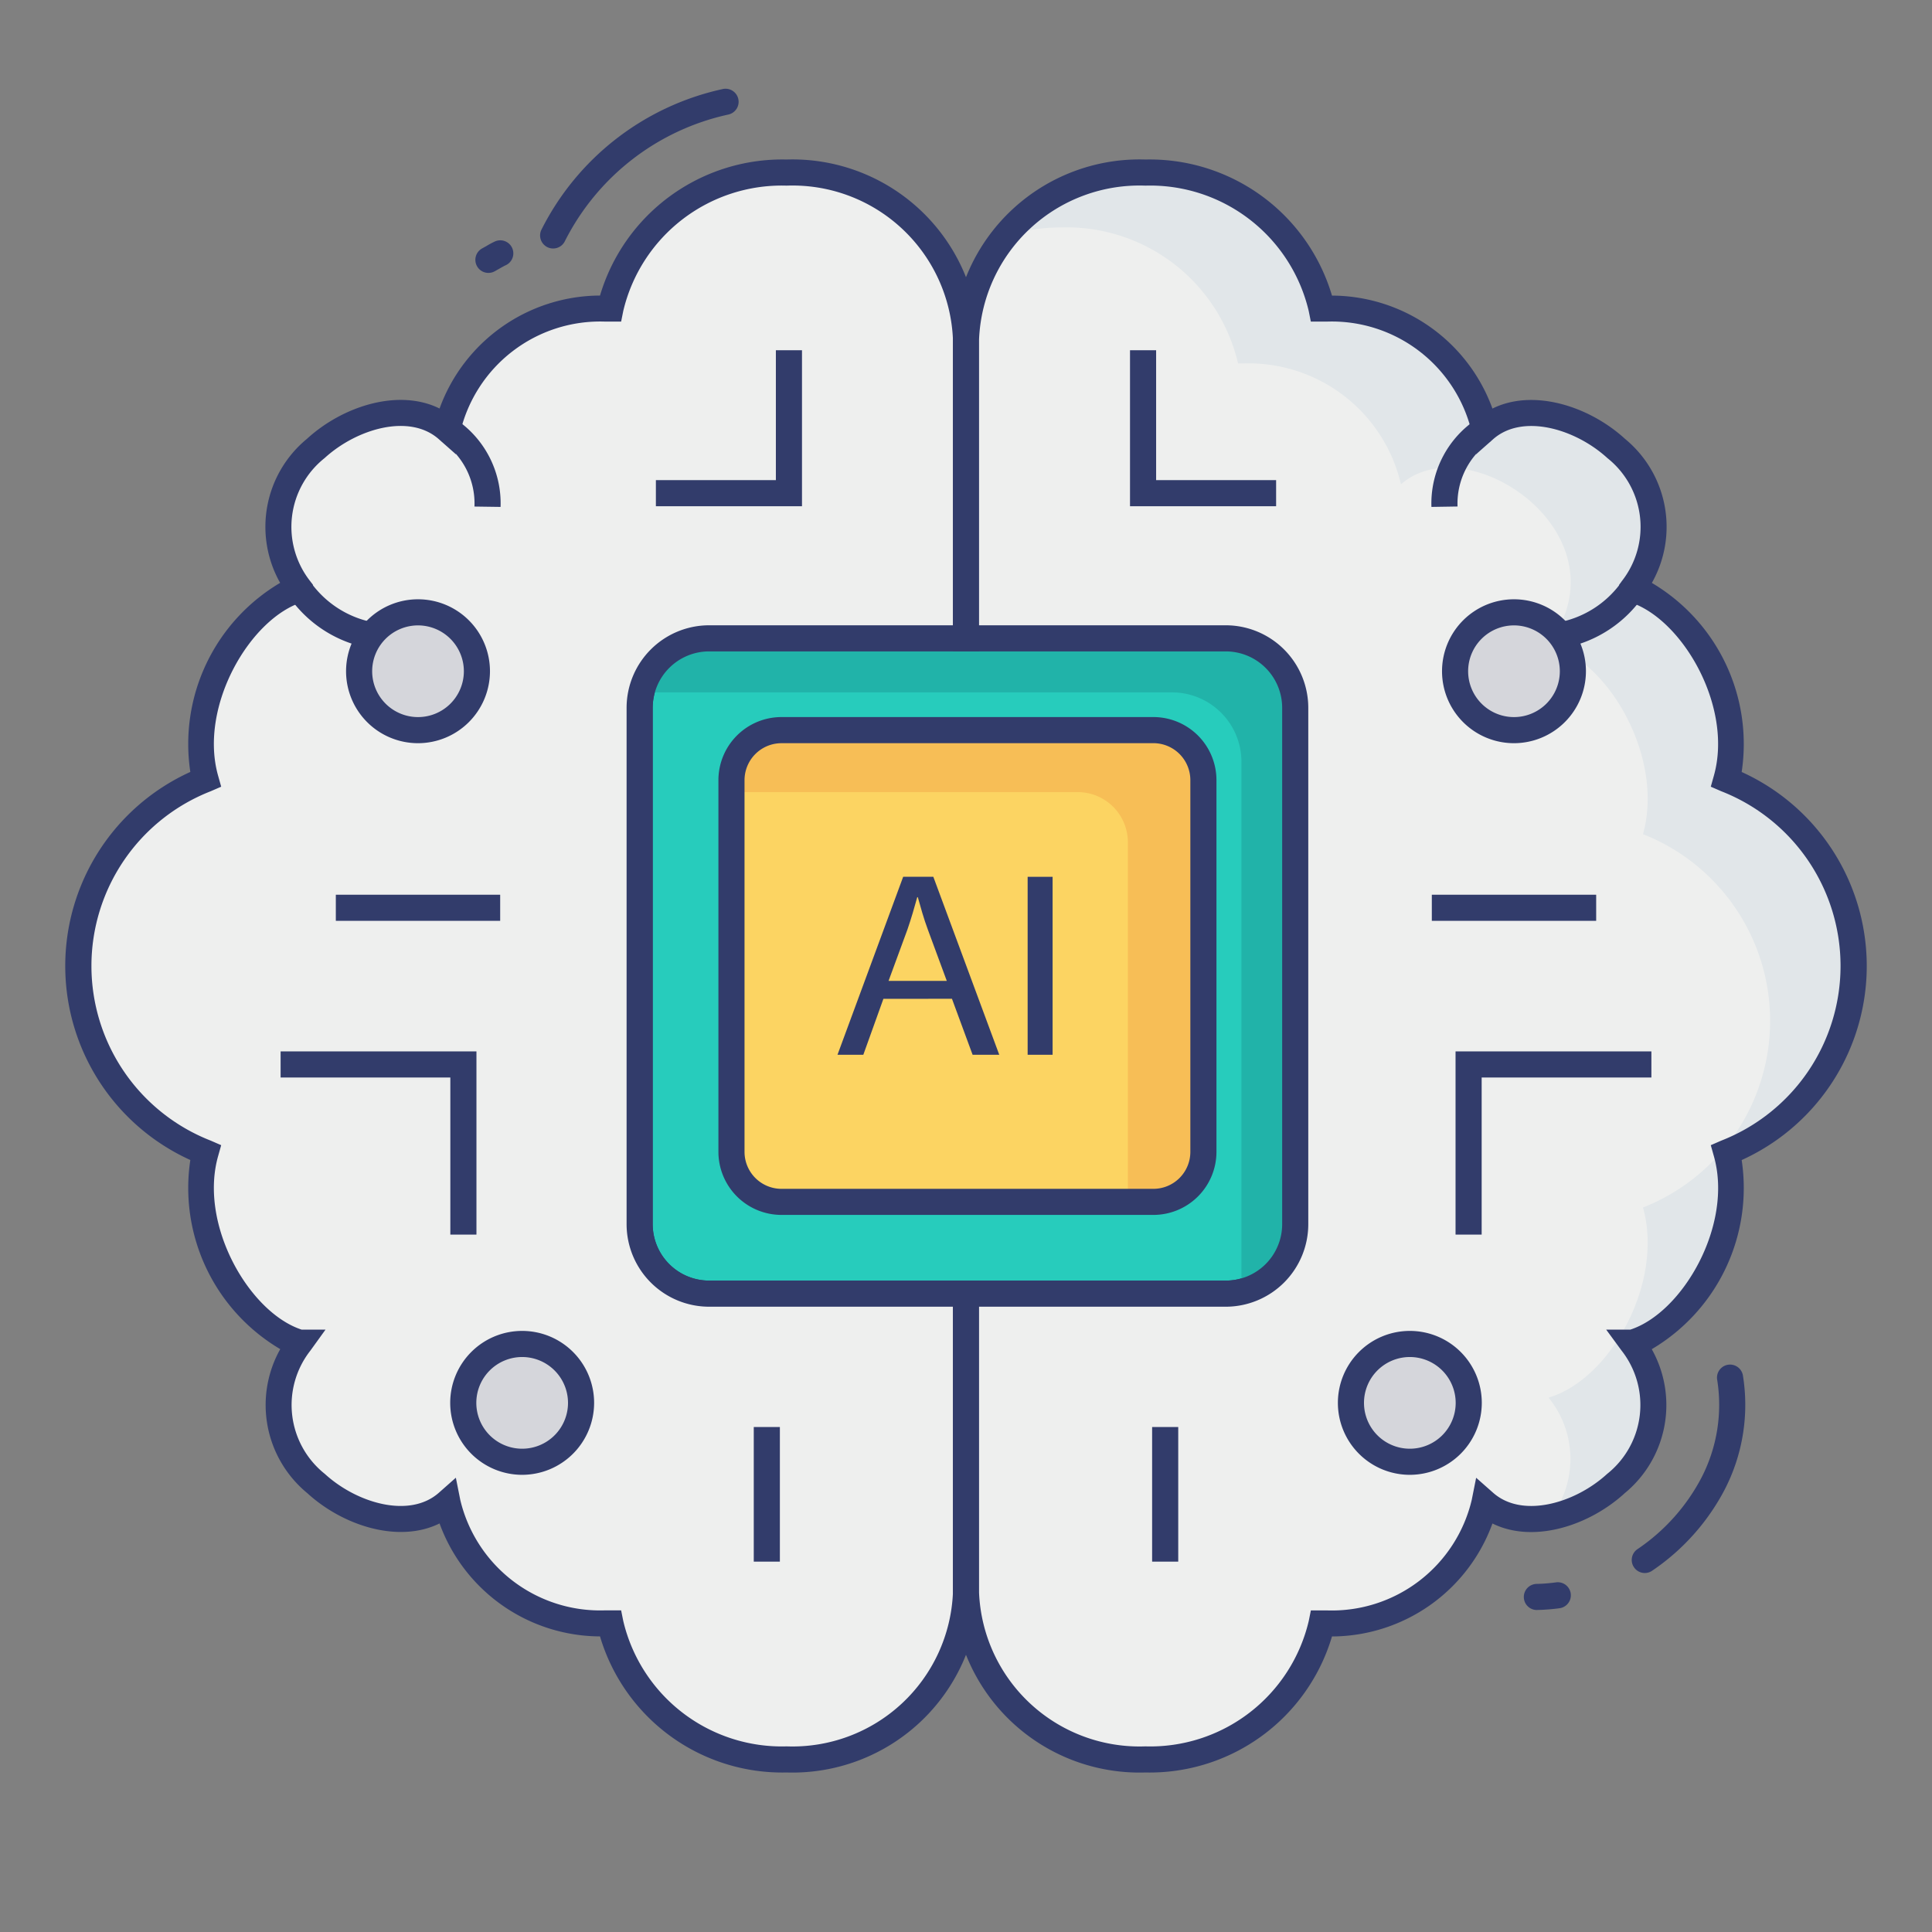 <svg id="color_line" height="512" viewBox="0 0 74 74" width="512" xmlns="http://www.w3.org/2000/svg" data-name="color line"><rect x="0" y="0" width="74" height="74" fill="#808080" stroke="none"/><path d="m11.483 51.932-.009-.465h-.5v-.49l.5-.045h.849l-.403.743-.437-.208z" fill="#323c6b"/><path d="m11.887 51.72-.818-.576a6.265 6.265 0 0 1 3.012-1.953l.334.942a5.481 5.481 0 0 0 -2.528 1.587z" fill="#323c6b"/><path d="m17.365 57.994-.443-.9.222.448-.226-.446a2.924 2.924 0 0 0 1.245-1.713l.952.3a3.891 3.891 0 0 1 -1.75 2.311z" fill="#323c6b"/><path d="m12.333 23.068h-1.35l-.009-.5h.002l-.002-.035h.5v-.465l.008.461.438-.204z" fill="#323c6b"/><rect fill="#27ccbc" height="25.1" rx="2.66" width="25.11" x="24.5" y="24.45"/><path d="m46.95 50.05h-19.79a3.163 3.163 0 0 1 -3.16-3.16v-19.78a3.163 3.163 0 0 1 3.16-3.16h19.79a3.163 3.163 0 0 1 3.16 3.16v19.78a3.163 3.163 0 0 1 -3.16 3.16zm-19.79-25.1a2.162 2.162 0 0 0 -2.16 2.16v19.78a2.162 2.162 0 0 0 2.16 2.16h19.79a2.162 2.162 0 0 0 2.16-2.16v-19.78a2.162 2.162 0 0 0 -2.16-2.16z" fill="#323c6b"/><path d="m49.61 27.11v19.78a2.65 2.65 0 0 1 -2.11 2.6 3.069 3.069 0 0 0 .05-.53v-19.78a2.659 2.659 0 0 0 -2.66-2.66h-19.79a3.3 3.3 0 0 0 -.55.05 2.678 2.678 0 0 1 2.61-2.12h19.79a2.659 2.659 0 0 1 2.66 2.66z" fill="#21b3a9"/><rect fill="#fcd462" height="18.068" rx="1.915" width="18.076" x="28.017" y="27.966"/><path d="m46.09 29.88v14.24a1.9 1.9 0 0 1 -1.91 1.91h-.98v-13.77a1.921 1.921 0 0 0 -1.92-1.92h-13.26v-.46a1.9 1.9 0 0 1 1.91-1.91h14.25a1.9 1.9 0 0 1 1.91 1.91z" fill="#f7be56"/><path d="m24.5 27.11v19.78a2.659 2.659 0 0 0 2.66 2.66h9.84v11.45a6.652 6.652 0 0 1 -6.87 6.39 6.745 6.745 0 0 1 -6.75-5.21h-.23a5.991 5.991 0 0 1 -6.01-4.63c-2.56 2.26-8.73-1.94-5.65-6.12h-.01c-2.37-.7-4.42-4.41-3.61-7.28a7.684 7.684 0 0 1 0-14.3c-.81-2.87 1.24-6.58 3.61-7.28v-.01c-3.08-4.18 3.1-8.37 5.66-6.11a5.991 5.991 0 0 1 6.01-4.63h.23a6.745 6.745 0 0 1 6.75-5.21 6.651 6.651 0 0 1 6.87 6.39v11.45h-9.84a2.659 2.659 0 0 0 -2.66 2.66z" fill="#eeefee"/><path d="m30.13 67.89a7.282 7.282 0 0 1 -7.148-5.212 6.567 6.567 0 0 1 -6.146-4.327c-1.557.77-3.69.1-5.068-1.162a4.371 4.371 0 0 1 -1.034-5.514 7.17 7.17 0 0 1 -3.444-7.244 8.16 8.16 0 0 1 0-14.864 7.169 7.169 0 0 1 3.44-7.242 4.363 4.363 0 0 1 1.025-5.515c1.381-1.265 3.52-1.937 5.081-1.163a6.567 6.567 0 0 1 6.146-4.327 7.282 7.282 0 0 1 7.148-5.21 7.15 7.15 0 0 1 7.37 6.89v11.95h-10.34a2.162 2.162 0 0 0 -2.16 2.16v19.78a2.162 2.162 0 0 0 2.16 2.16h10.34v11.95a7.15 7.15 0 0 1 -7.37 6.89zm-12.67-11.29.17.852a5.506 5.506 0 0 0 5.52 4.229h.641l.08.4a6.24 6.24 0 0 0 6.259 4.809 6.151 6.151 0 0 0 6.37-5.89v-10.95h-9.34a3.163 3.163 0 0 1 -3.16-3.16v-19.78a3.163 3.163 0 0 1 3.16-3.16h9.34v-10.95a6.151 6.151 0 0 0 -6.37-5.89 6.24 6.24 0 0 0 -6.259 4.807l-.08.4h-.641a5.506 5.506 0 0 0 -5.52 4.229l-.17.852-.651-.575c-1.126-1-3.15-.4-4.378.724a3.365 3.365 0 0 0 -.549 4.714l.1.132v.538l-.358.116c-2.032.6-4.021 4.005-3.27 6.665l.118.42-.4.174a7.184 7.184 0 0 0 0 13.383l.4.174-.118.42c-.743 2.631 1.195 5.991 3.2 6.645h.914l-.577.8a3.374 3.374 0 0 0 .551 4.726c1.224 1.121 3.241 1.716 4.366.723z" fill="#323c6b"/><path d="m14.126 24.822a4.77 4.77 0 0 1 -3.087-2.016l.88-.475-.44.237.438-.242a3.838 3.838 0 0 0 2.453 1.525z" fill="#323c6b"/><path d="m19.173 19.416-1-.014a2.881 2.881 0 0 0 -1.273-2.512l.5-.868a3.878 3.878 0 0 1 1.773 3.394z" fill="#323c6b"/><path d="m30.718 19.39h-5.596v-1h4.596v-4.975h1z" fill="#323c6b"/><path d="m18.249 47.288h-1v-6.017h-6.501v-1h7.501z" fill="#323c6b"/><path d="m12.863 34.27h6.295v1h-6.295z" fill="#323c6b"/><path d="m28.871 54.658h1v5.156h-1z" fill="#323c6b"/><circle cx="16.011" cy="25.71" fill="#d5d6db" r="2.256"/><path d="m16.011 28.466a2.756 2.756 0 1 1 2.756-2.756 2.759 2.759 0 0 1 -2.756 2.756zm0-4.512a1.756 1.756 0 1 0 1.756 1.756 1.758 1.758 0 0 0 -1.756-1.756z" fill="#323c6b"/><circle cx="20" cy="53.732" fill="#d5d6db" r="2.256"/><path d="m20 56.489a2.756 2.756 0 1 1 2.756-2.756 2.759 2.759 0 0 1 -2.756 2.756zm0-4.512a1.756 1.756 0 1 0 1.756 1.756 1.758 1.758 0 0 0 -1.756-1.756z" fill="#323c6b"/><path d="m62.526 51.932-.008-.461-.438.204-.413-.743h1.35l.009.5h-.002l.002.035h-.5z" fill="#323c6b"/><path d="m62.113 51.72a5.481 5.481 0 0 0 -2.528-1.586l.334-.942a6.265 6.265 0 0 1 3.012 1.953l-.82.572.41-.286z" fill="#323c6b"/><path d="m56.635 57.994a3.891 3.891 0 0 1 -1.749-2.3l.952-.3a2.924 2.924 0 0 0 1.245 1.706z" fill="#323c6b"/><path d="m62.526 23.068h-.849l.403-.743.437.208v-.465l.009.465.5-.009v.5z" fill="#323c6b"/><path d="m66.13 44.15c.81 2.87-1.24 6.58-3.61 7.28h-.01c3.08 4.18-3.09 8.38-5.65 6.12a5.991 5.991 0 0 1 -6.01 4.63h-.23a6.745 6.745 0 0 1 -6.75 5.21 6.652 6.652 0 0 1 -6.87-6.39v-11.45h9.95a2.659 2.659 0 0 0 2.66-2.66v-19.78a2.659 2.659 0 0 0 -2.66-2.66h-9.95v-11.45a6.651 6.651 0 0 1 6.87-6.39 6.745 6.745 0 0 1 6.75 5.21h.23a5.991 5.991 0 0 1 6.01 4.63c2.56-2.26 8.74 1.93 5.66 6.11v.01c2.37.7 4.42 4.41 3.61 7.28a7.684 7.684 0 0 1 0 14.3z" fill="#eeefee"/><path d="m66.13 44.15c.81 2.87-1.24 6.58-3.61 7.28h-.01c2.27 3.08-.48 6.16-3.1 6.67a3.7 3.7 0 0 0 -.1-4.57h.01c2.37-.7 4.42-4.41 3.61-7.28a7.684 7.684 0 0 0 0-14.3c.81-2.87-1.24-6.58-3.61-7.28v-.01c3.08-4.18-3.1-8.37-5.66-6.11a5.991 5.991 0 0 0 -6.01-4.63h-.23a6.745 6.745 0 0 0 -6.75-5.21 7.169 7.169 0 0 0 -2.19.34 7.024 7.024 0 0 1 5.39-2.44 6.745 6.745 0 0 1 6.75 5.21h.23a5.991 5.991 0 0 1 6.01 4.63c2.56-2.26 8.74 1.93 5.66 6.11v.01c2.37.7 4.42 4.41 3.61 7.28a7.684 7.684 0 0 1 0 14.3z" fill="#e1e6e9"/><path d="m59.874 24.822-.243-.97a3.838 3.838 0 0 0 2.453-1.525l.877.479a4.77 4.77 0 0 1 -3.087 2.016z" fill="#323c6b"/><path d="m54.827 19.416a3.878 3.878 0 0 1 1.781-3.394l.5.868a2.881 2.881 0 0 0 -1.281 2.51z" fill="#323c6b"/><path d="m48.878 19.39h-5.596v-5.975h1v4.975h4.596z" fill="#323c6b"/><path d="m56.751 47.288h-1v-7.017h7.501v1h-6.501z" fill="#323c6b"/><path d="m54.842 34.27h6.295v1h-6.295z" fill="#323c6b"/><path d="m44.129 54.658h1v5.156h-1z" fill="#323c6b"/><circle cx="57.989" cy="25.71" fill="#d5d6db" r="2.256"/><path d="m57.989 28.466a2.756 2.756 0 1 1 2.756-2.756 2.759 2.759 0 0 1 -2.756 2.756zm0-4.512a1.756 1.756 0 1 0 1.756 1.756 1.758 1.758 0 0 0 -1.756-1.756z" fill="#323c6b"/><circle cx="54" cy="53.732" fill="#d5d6db" r="2.256"/><g fill="#323c6b"><path d="m54 56.489a2.756 2.756 0 1 1 2.756-2.756 2.759 2.759 0 0 1 -2.756 2.756zm0-4.512a1.756 1.756 0 1 0 1.756 1.756 1.758 1.758 0 0 0 -1.756-1.756z"/><path d="m18.709 10.453a.5.5 0 0 1 -.235-.942l.161-.09c.1-.061.21-.12.321-.172a.5.5 0 0 1 .421.907c-.084.039-.164.085-.244.131l-.19.107a.5.5 0 0 1 -.234.059z"/><path d="m21.187 9.518a.493.493 0 0 1 -.22-.051.5.5 0 0 1 -.229-.669 10.207 10.207 0 0 1 6.939-5.386.5.5 0 0 1 .227.974 9.213 9.213 0 0 0 -6.269 4.853.5.5 0 0 1 -.448.279z"/><path d="m63 60.25a.5.5 0 0 1 -.284-.912 7.5 7.5 0 0 0 2.46-2.751 6.079 6.079 0 0 0 .593-3.756.5.5 0 0 1 .986-.163 7.072 7.072 0 0 1 -.687 4.37 8.506 8.506 0 0 1 -2.785 3.123.5.5 0 0 1 -.283.089z"/><path d="m58.875 61.667a.5.5 0 0 1 -.018-1 6.532 6.532 0 0 0 .736-.058.5.5 0 0 1 .148.989 7.6 7.6 0 0 1 -.847.067z"/><path d="m43.87 67.89a7.15 7.15 0 0 1 -7.37-6.89v-11.95h10.45a2.162 2.162 0 0 0 2.16-2.16v-19.78a2.162 2.162 0 0 0 -2.16-2.16h-10.45v-11.95a7.15 7.15 0 0 1 7.37-6.89 7.282 7.282 0 0 1 7.148 5.212 6.567 6.567 0 0 1 6.146 4.327c1.559-.774 3.7-.1 5.081 1.163a4.363 4.363 0 0 1 1.025 5.515 7.169 7.169 0 0 1 3.44 7.242 8.16 8.16 0 0 1 0 14.864 7.17 7.17 0 0 1 -3.444 7.244 4.371 4.371 0 0 1 -1.034 5.514c-1.378 1.262-3.51 1.934-5.068 1.162a6.567 6.567 0 0 1 -6.146 4.327 7.282 7.282 0 0 1 -7.148 5.21zm-6.37-17.84v10.95a6.151 6.151 0 0 0 6.37 5.89 6.24 6.24 0 0 0 6.259-4.807l.08-.4h.641a5.506 5.506 0 0 0 5.52-4.229l.17-.852.651.575c1.122.993 3.141.4 4.366-.723a3.374 3.374 0 0 0 .551-4.726l-.587-.8h.924c2.009-.653 3.947-4.014 3.2-6.645l-.118-.42.4-.174a7.184 7.184 0 0 0 0-13.383l-.4-.174.118-.42c.751-2.66-1.238-6.064-3.27-6.665l-.358-.106v-.538l.1-.142a3.365 3.365 0 0 0 -.549-4.714c-1.228-1.124-3.251-1.72-4.378-.724l-.651.575-.17-.852a5.506 5.506 0 0 0 -5.52-4.229h-.641l-.08-.4a6.24 6.24 0 0 0 -6.258-4.807 6.151 6.151 0 0 0 -6.37 5.89v10.95h9.45a3.163 3.163 0 0 1 3.16 3.16v19.78a3.163 3.163 0 0 1 -3.16 3.16z"/><path d="m44.178 46.534h-14.246a2.418 2.418 0 0 1 -2.415-2.415v-14.239a2.418 2.418 0 0 1 2.415-2.415h14.246a2.417 2.417 0 0 1 2.415 2.415v14.24a2.417 2.417 0 0 1 -2.415 2.414zm-14.246-18.068a1.417 1.417 0 0 0 -1.415 1.415v14.239a1.417 1.417 0 0 0 1.415 1.415h14.246a1.416 1.416 0 0 0 1.415-1.415v-14.24a1.416 1.416 0 0 0 -1.415-1.415z"/><path d="m33.836 38.258-.769 2.142h-.989l2.516-6.818h1.154l2.526 6.818h-1.021l-.791-2.145zm2.428-.688-.725-1.963c-.165-.445-.274-.85-.385-1.244h-.021c-.11.4-.231.819-.374 1.234l-.725 1.973z"/><path d="m40.317 33.584v6.816h-.956v-6.816z"/></g></svg>